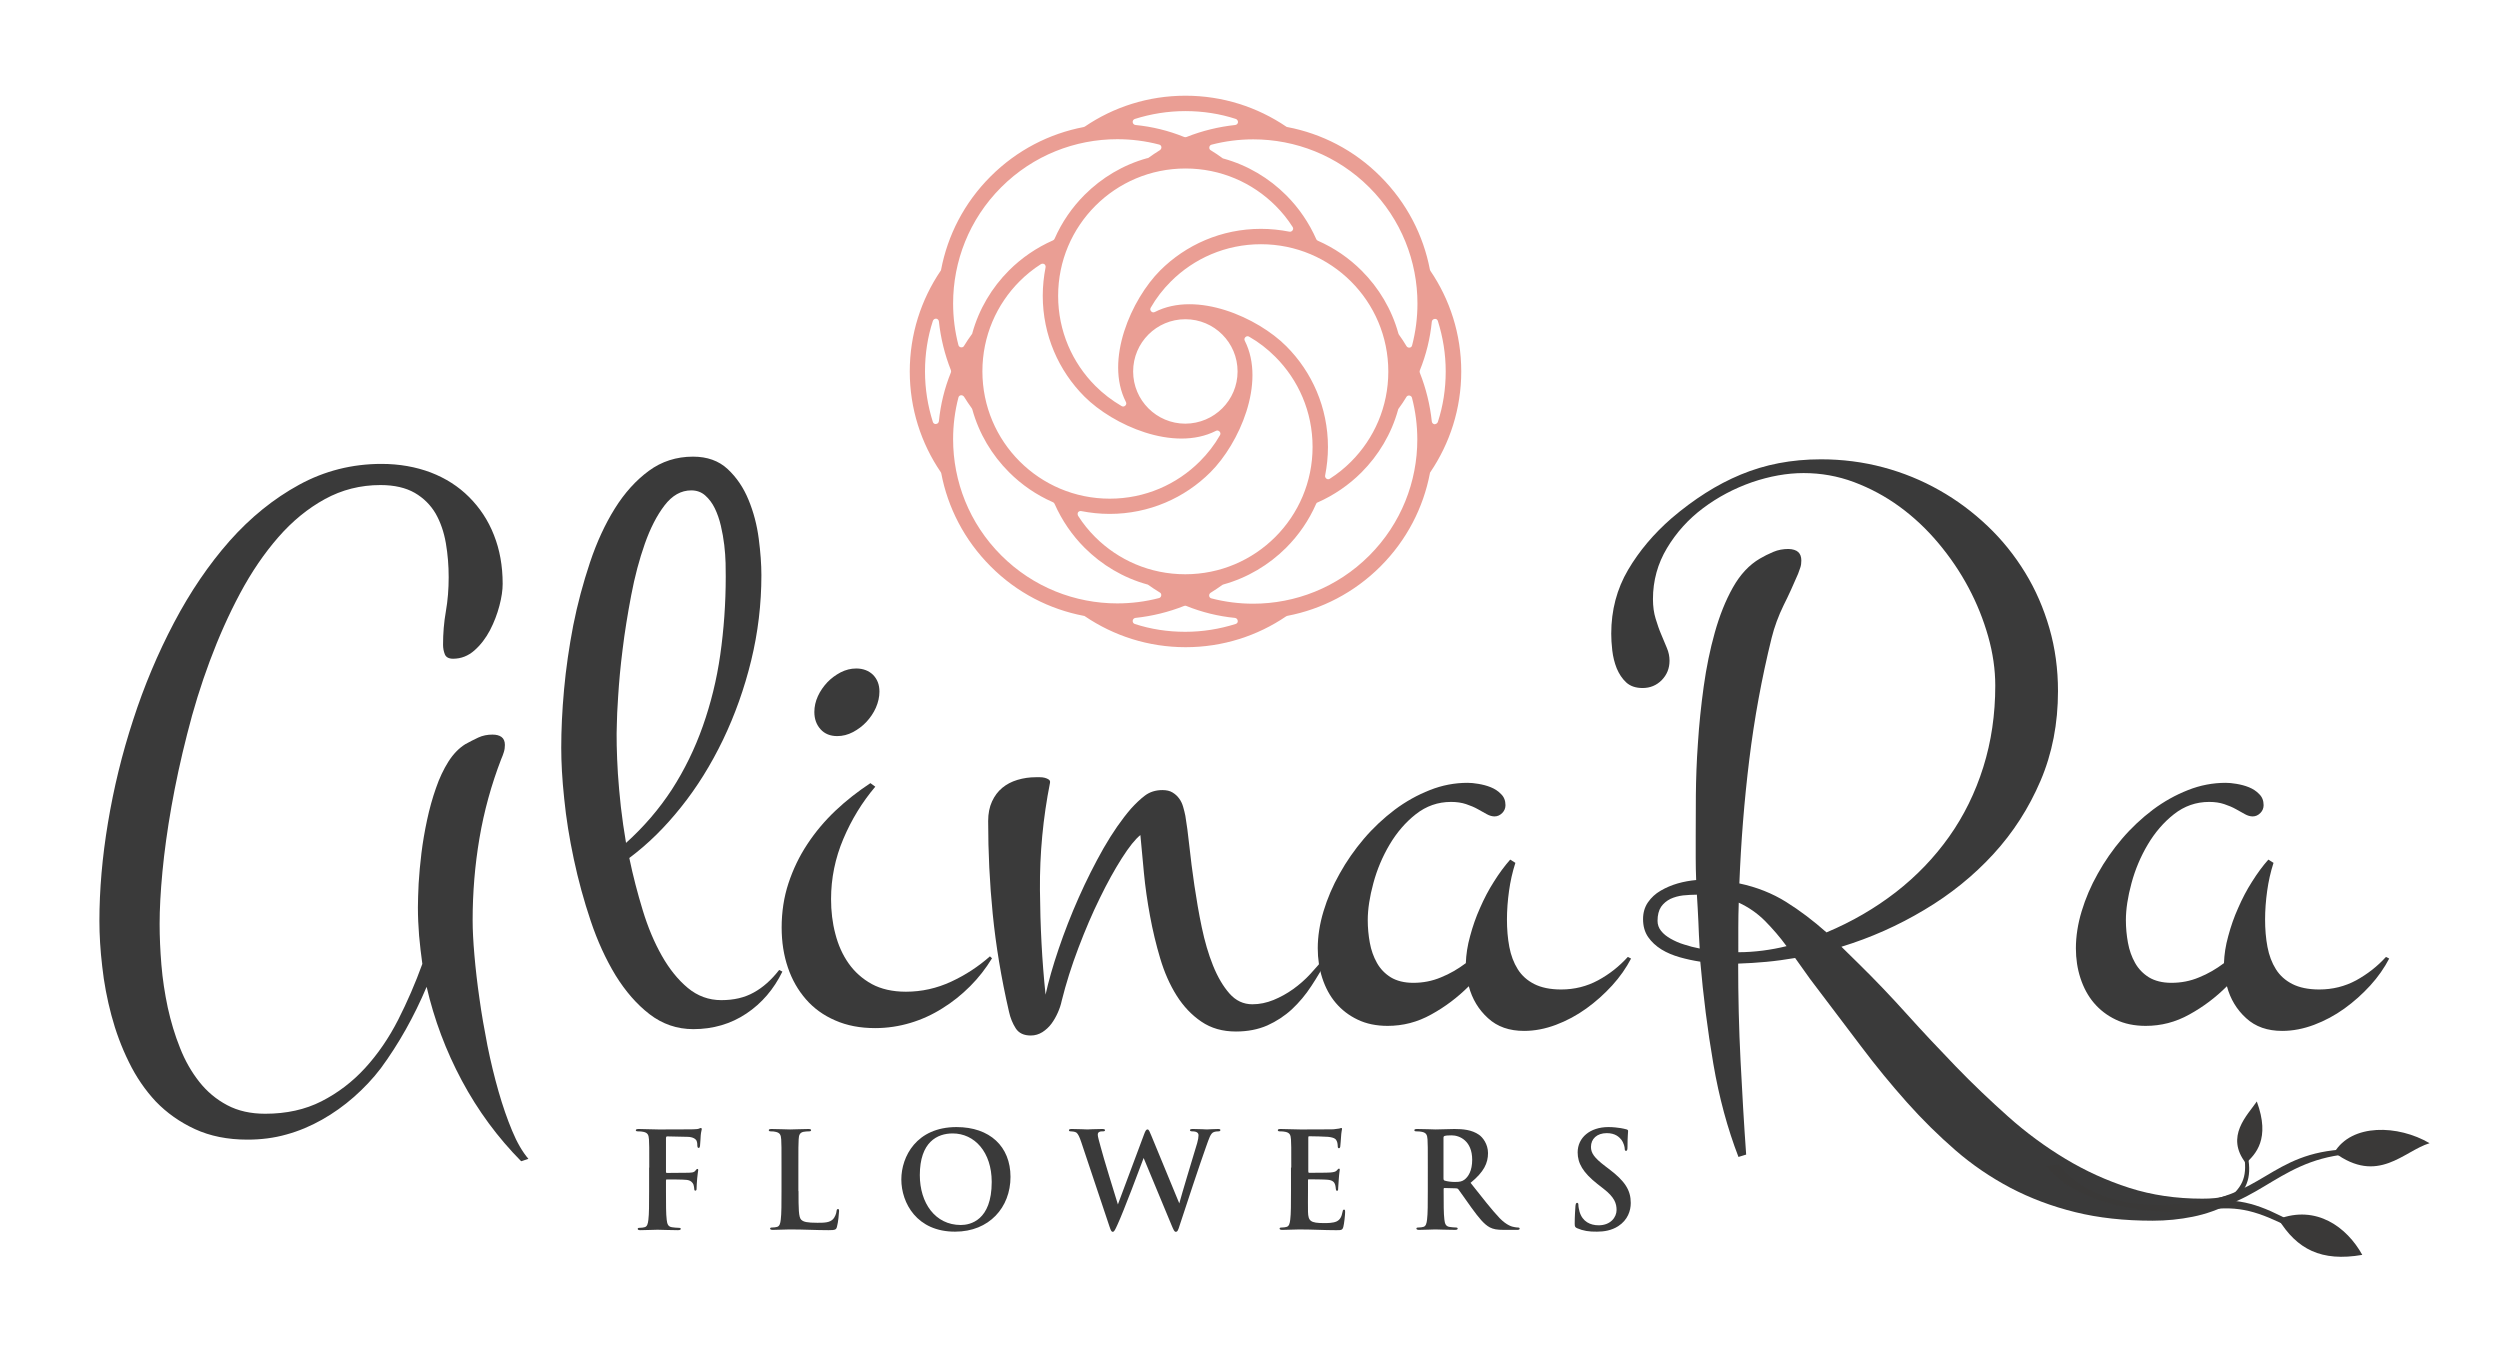 <?xml version="1.0" encoding="utf-8"?>
<!-- Generator: Adobe Illustrator 23.0.3, SVG Export Plug-In . SVG Version: 6.00 Build 0)  -->
<svg version="1.1" id="Layer_1" xmlns="http://www.w3.org/2000/svg" xmlns:xlink="http://www.w3.org/1999/xlink" x="0px" y="0px"
	 viewBox="0 0 169 91" style="enable-background:new 0 0 169 91;" xml:space="preserve">
<style type="text/css">
	.st0{fill:#3A3A3A;}
	.st1{fill:#EA9E94;}
	.st2{fill:#3A3938;}
</style>
<g>
	<g>
		<g>
			<path class="st0" d="M33.98,39.47c0,0.42-0.07,0.91-0.22,1.48c-0.15,0.57-0.36,1.12-0.64,1.66c-0.28,0.53-0.63,0.99-1.05,1.36
				c-0.42,0.37-0.9,0.56-1.44,0.56c-0.29,0-0.48-0.1-0.56-0.3c-0.08-0.2-0.12-0.42-0.12-0.65c0-0.76,0.06-1.51,0.19-2.25
				c0.13-0.74,0.19-1.51,0.19-2.31c0-0.78-0.06-1.54-0.19-2.3c-0.13-0.75-0.36-1.42-0.69-2c-0.34-0.58-0.81-1.05-1.41-1.4
				c-0.61-0.35-1.38-0.53-2.32-0.53c-1.36,0-2.61,0.32-3.76,0.95c-1.15,0.63-2.2,1.49-3.15,2.58c-0.95,1.09-1.81,2.35-2.58,3.79
				c-0.77,1.44-1.45,2.97-2.05,4.58c-0.6,1.61-1.11,3.26-1.53,4.94c-0.43,1.68-0.78,3.31-1.06,4.89c-0.28,1.58-0.48,3.05-0.61,4.41
				c-0.13,1.37-0.19,2.54-0.19,3.52c0,0.87,0.04,1.79,0.12,2.77c0.08,0.98,0.23,1.94,0.43,2.89c0.21,0.95,0.48,1.86,0.83,2.73
				c0.34,0.87,0.78,1.63,1.3,2.29c0.52,0.66,1.15,1.19,1.89,1.58c0.73,0.39,1.59,0.58,2.57,0.58c1.43,0,2.7-0.28,3.8-0.84
				c1.1-0.56,2.09-1.31,2.95-2.25c0.86-0.94,1.6-2.02,2.23-3.25c0.62-1.22,1.17-2.49,1.64-3.79c-0.09-0.63-0.16-1.27-0.22-1.91
				c-0.05-0.64-0.08-1.28-0.08-1.91c0-0.43,0.02-0.97,0.05-1.62c0.04-0.64,0.1-1.33,0.19-2.06c0.09-0.73,0.22-1.48,0.38-2.23
				c0.16-0.75,0.36-1.47,0.6-2.15c0.23-0.68,0.52-1.28,0.84-1.79c0.33-0.52,0.71-0.91,1.14-1.18c0.29-0.16,0.58-0.31,0.88-0.45
				c0.3-0.14,0.62-0.2,0.96-0.2c0.25,0,0.46,0.05,0.61,0.16c0.15,0.11,0.23,0.29,0.23,0.54c0,0.16-0.02,0.32-0.07,0.48
				c-0.05,0.15-0.1,0.31-0.18,0.48c-0.67,1.74-1.16,3.52-1.47,5.35c-0.31,1.83-0.46,3.68-0.46,5.54c0,0.65,0.04,1.44,0.12,2.36
				c0.08,0.92,0.19,1.9,0.34,2.93c0.14,1.03,0.33,2.09,0.54,3.18c0.22,1.09,0.47,2.12,0.75,3.1c0.28,0.98,0.59,1.87,0.92,2.66
				c0.33,0.8,0.7,1.43,1.1,1.9l-0.49,0.16c-1.59-1.61-2.93-3.43-4.01-5.45c-1.08-2.02-1.87-4.13-2.38-6.34
				c-0.85,2.01-1.88,3.85-3.1,5.51c-0.54,0.71-1.15,1.35-1.82,1.94c-0.67,0.59-1.39,1.1-2.15,1.53s-1.56,0.77-2.4,1
				c-0.84,0.24-1.72,0.35-2.65,0.35c-1.34,0-2.52-0.24-3.54-0.71c-1.02-0.47-1.91-1.1-2.65-1.87C9.82,73.7,9.2,72.8,8.71,71.79
				c-0.5-1.01-0.89-2.07-1.18-3.16c-0.29-1.09-0.5-2.19-0.62-3.3c-0.13-1.1-0.19-2.13-0.19-3.07c0-2.1,0.19-4.32,0.58-6.65
				c0.39-2.34,0.95-4.65,1.7-6.94c0.74-2.29,1.66-4.48,2.76-6.57c1.1-2.09,2.35-3.93,3.76-5.53c1.41-1.59,2.98-2.86,4.7-3.8
				c1.72-0.94,3.58-1.41,5.57-1.41c1.21,0,2.32,0.2,3.33,0.58c1.01,0.39,1.87,0.94,2.59,1.66c0.72,0.72,1.29,1.57,1.68,2.57
				C33.78,37.15,33.98,38.25,33.98,39.47z"/>
			<path class="st0" d="M52.89,65.68c-0.58,1.19-1.39,2.14-2.44,2.84c-1.05,0.7-2.25,1.05-3.58,1.05c-1.1,0-2.09-0.34-2.96-1.01
				c-0.87-0.67-1.63-1.55-2.3-2.63c-0.66-1.09-1.22-2.31-1.68-3.68c-0.46-1.37-0.84-2.76-1.14-4.17c-0.3-1.41-0.52-2.77-0.65-4.09
				c-0.14-1.31-0.2-2.46-0.2-3.44c0-1.2,0.06-2.51,0.19-3.94c0.13-1.43,0.34-2.87,0.62-4.33c0.29-1.46,0.67-2.87,1.13-4.25
				c0.46-1.38,1.02-2.59,1.68-3.65c0.66-1.06,1.43-1.91,2.3-2.55c0.87-0.64,1.87-0.96,2.99-0.96c0.96,0,1.74,0.28,2.34,0.84
				c0.6,0.56,1.07,1.25,1.41,2.08c0.34,0.82,0.57,1.7,0.69,2.62c0.12,0.92,0.18,1.75,0.18,2.47c0,1.96-0.23,3.88-0.69,5.77
				c-0.46,1.89-1.1,3.68-1.9,5.35c-0.81,1.68-1.75,3.2-2.84,4.56c-1.09,1.37-2.25,2.51-3.5,3.44c0.25,1.21,0.56,2.39,0.91,3.54
				c0.35,1.15,0.78,2.17,1.29,3.07c0.51,0.9,1.09,1.62,1.75,2.17c0.66,0.55,1.42,0.83,2.27,0.83c0.85,0,1.58-0.17,2.2-0.52
				c0.62-0.34,1.19-0.85,1.71-1.52L52.89,65.68z M41.7,48.92c-0.02,0.4-0.02,0.89-0.01,1.47c0.01,0.58,0.04,1.22,0.08,1.91
				c0.05,0.7,0.11,1.44,0.2,2.24c0.09,0.8,0.21,1.61,0.35,2.44c1.21-1.09,2.24-2.29,3.1-3.61c0.85-1.32,1.55-2.75,2.09-4.28
				c0.54-1.53,0.94-3.14,1.18-4.83c0.24-1.69,0.37-3.45,0.37-5.28c0-0.23,0-0.54-0.01-0.92c-0.01-0.38-0.04-0.79-0.09-1.22
				c-0.05-0.43-0.13-0.87-0.23-1.3c-0.1-0.43-0.24-0.83-0.41-1.18c-0.17-0.35-0.39-0.64-0.65-0.87c-0.26-0.23-0.58-0.34-0.94-0.34
				c-0.69,0-1.29,0.34-1.81,1.02c-0.52,0.68-0.96,1.54-1.33,2.59c-0.37,1.05-0.68,2.21-0.92,3.48c-0.24,1.27-0.44,2.49-0.58,3.65
				c-0.15,1.17-0.24,2.21-0.3,3.14C41.73,47.94,41.7,48.57,41.7,48.92z"/>
			<path class="st0" d="M67.06,64.78c-0.42,0.69-0.91,1.32-1.48,1.89c-0.57,0.57-1.19,1.07-1.87,1.49c-0.68,0.43-1.4,0.76-2.17,0.99
				c-0.77,0.23-1.56,0.35-2.38,0.35c-1.01,0-1.91-0.17-2.7-0.52c-0.79-0.34-1.45-0.82-1.98-1.43c-0.53-0.61-0.94-1.32-1.22-2.15
				c-0.28-0.82-0.42-1.72-0.42-2.7c0-1.05,0.15-2.05,0.46-2.99c0.31-0.94,0.73-1.82,1.28-2.65c0.54-0.82,1.18-1.58,1.91-2.27
				c0.73-0.69,1.52-1.3,2.35-1.85l0.33,0.24c-0.89,1.05-1.61,2.23-2.16,3.53c-0.55,1.3-0.83,2.66-0.83,4.07
				c0,0.81,0.09,1.6,0.29,2.35c0.19,0.75,0.49,1.42,0.9,2c0.41,0.58,0.93,1.04,1.56,1.39c0.63,0.34,1.4,0.52,2.31,0.52
				c1.07,0,2.09-0.23,3.06-0.68c0.97-0.45,1.84-1.02,2.62-1.71L67.06,64.78z M59.45,46.75c0,0.36-0.08,0.72-0.24,1.09
				c-0.16,0.36-0.38,0.68-0.64,0.96c-0.26,0.28-0.57,0.51-0.91,0.69c-0.34,0.18-0.7,0.27-1.06,0.27c-0.47,0-0.85-0.15-1.13-0.46
				c-0.28-0.31-0.42-0.7-0.42-1.17c0-0.36,0.08-0.72,0.24-1.07c0.16-0.35,0.38-0.66,0.64-0.94c0.26-0.27,0.56-0.49,0.9-0.67
				c0.34-0.17,0.68-0.26,1.05-0.26c0.47,0,0.85,0.15,1.14,0.43C59.31,45.92,59.45,46.29,59.45,46.75z"/>
			<path class="st0" d="M89.75,64.78c-0.34,0.65-0.71,1.28-1.1,1.87c-0.39,0.6-0.83,1.12-1.32,1.58c-0.49,0.45-1.04,0.81-1.66,1.09
				c-0.62,0.27-1.32,0.41-2.12,0.41c-0.91,0-1.68-0.22-2.34-0.67c-0.65-0.44-1.21-1.03-1.67-1.76c-0.46-0.73-0.83-1.57-1.11-2.51
				c-0.28-0.94-0.51-1.9-0.69-2.88c-0.18-0.98-0.32-1.94-0.41-2.89c-0.09-0.95-0.17-1.81-0.24-2.57c-0.34,0.27-0.76,0.79-1.25,1.56
				c-0.49,0.77-0.99,1.67-1.49,2.7c-0.51,1.03-0.99,2.16-1.45,3.37c-0.46,1.21-0.84,2.41-1.13,3.58c-0.05,0.25-0.14,0.52-0.26,0.79
				c-0.12,0.27-0.26,0.52-0.43,0.75c-0.17,0.23-0.38,0.42-0.61,0.57c-0.24,0.15-0.5,0.23-0.79,0.23c-0.47,0-0.81-0.16-1.02-0.49
				c-0.21-0.33-0.36-0.7-0.45-1.11c-0.53-2.3-0.89-4.5-1.1-6.6c-0.21-2.1-0.31-4.2-0.31-6.3c0-0.51,0.09-0.95,0.26-1.32
				c0.17-0.37,0.4-0.68,0.69-0.92c0.29-0.24,0.63-0.42,1.03-0.54c0.4-0.12,0.81-0.18,1.25-0.18c0.05,0,0.14,0,0.26,0
				c0.12,0,0.23,0.01,0.34,0.04c0.11,0.03,0.2,0.07,0.27,0.12c0.07,0.05,0.1,0.13,0.08,0.22c-0.47,2.37-0.7,4.78-0.68,7.24
				c0.02,2.45,0.14,4.81,0.38,7.08c0.2-0.91,0.49-1.93,0.88-3.08c0.39-1.15,0.84-2.31,1.36-3.48c0.52-1.17,1.08-2.28,1.68-3.34
				c0.61-1.06,1.23-1.95,1.86-2.68c0.31-0.34,0.62-0.64,0.94-0.88c0.32-0.24,0.71-0.37,1.18-0.37c0.27,0,0.5,0.05,0.68,0.16
				c0.18,0.11,0.33,0.24,0.45,0.41c0.12,0.16,0.21,0.35,0.27,0.56c0.06,0.21,0.11,0.41,0.15,0.61c0.09,0.53,0.18,1.2,0.27,2.04
				c0.09,0.83,0.2,1.72,0.34,2.66c0.14,0.94,0.3,1.89,0.5,2.84c0.2,0.95,0.45,1.81,0.76,2.58c0.31,0.77,0.68,1.4,1.11,1.89
				c0.43,0.49,0.95,0.73,1.55,0.73c0.49,0,0.96-0.1,1.43-0.29c0.46-0.19,0.9-0.43,1.32-0.73c0.42-0.3,0.81-0.64,1.17-1.03
				c0.36-0.39,0.69-0.77,0.98-1.15L89.75,64.78z"/>
			<path class="st0" d="M101.77,54.43c0,0.2-0.07,0.38-0.22,0.53c-0.15,0.15-0.32,0.23-0.52,0.23c-0.16,0-0.34-0.05-0.52-0.15
				c-0.18-0.1-0.38-0.21-0.61-0.34c-0.23-0.13-0.49-0.24-0.79-0.34c-0.3-0.1-0.64-0.15-1.02-0.15c-0.89,0-1.68,0.28-2.38,0.83
				c-0.7,0.55-1.29,1.24-1.77,2.05c-0.48,0.81-0.85,1.68-1.1,2.61c-0.25,0.92-0.38,1.76-0.38,2.5c0,0.53,0.05,1.04,0.14,1.53
				c0.09,0.5,0.25,0.95,0.48,1.36c0.23,0.41,0.54,0.73,0.94,0.98c0.4,0.24,0.91,0.37,1.52,0.37c0.65,0,1.28-0.12,1.87-0.37
				c0.6-0.24,1.16-0.57,1.68-0.96c0.02-0.58,0.11-1.19,0.29-1.83c0.17-0.64,0.39-1.28,0.67-1.9c0.27-0.62,0.58-1.22,0.94-1.78
				c0.35-0.56,0.72-1.06,1.1-1.49l0.35,0.22c-0.2,0.62-0.34,1.25-0.43,1.9c-0.09,0.65-0.14,1.3-0.14,1.93
				c0,0.65,0.05,1.27,0.16,1.85c0.11,0.58,0.3,1.08,0.57,1.51c0.27,0.43,0.64,0.76,1.11,1c0.47,0.24,1.08,0.37,1.82,0.37
				c0.91,0,1.74-0.21,2.5-0.62s1.43-0.94,2.01-1.58l0.22,0.11c-0.33,0.63-0.75,1.24-1.28,1.82c-0.53,0.58-1.11,1.1-1.75,1.56
				c-0.64,0.46-1.33,0.83-2.05,1.1c-0.72,0.27-1.44,0.41-2.15,0.41c-1,0-1.81-0.28-2.44-0.86c-0.63-0.57-1.07-1.29-1.3-2.16
				c-0.76,0.76-1.61,1.4-2.54,1.91c-0.93,0.52-1.91,0.77-2.95,0.77c-0.76,0-1.44-0.14-2.02-0.42c-0.59-0.28-1.08-0.66-1.48-1.13
				c-0.4-0.47-0.7-1.03-0.91-1.67c-0.21-0.64-0.31-1.32-0.31-2.02c0-0.81,0.13-1.65,0.39-2.51c0.26-0.86,0.62-1.71,1.09-2.54
				c0.46-0.83,1.01-1.62,1.64-2.36c0.63-0.74,1.33-1.39,2.08-1.96c0.75-0.56,1.54-1,2.38-1.33c0.83-0.33,1.68-0.49,2.55-0.49
				c0.2,0,0.44,0.02,0.73,0.07c0.29,0.05,0.57,0.12,0.84,0.23c0.27,0.11,0.5,0.26,0.69,0.46C101.67,53.87,101.77,54.12,101.77,54.43
				z"/>
			<path class="st0" d="M121.77,37.89c0,0.18-0.02,0.34-0.07,0.48c-0.05,0.14-0.1,0.28-0.15,0.42c-0.31,0.72-0.63,1.44-0.98,2.13
				c-0.34,0.7-0.62,1.44-0.81,2.21c-0.67,2.72-1.17,5.46-1.51,8.23c-0.34,2.77-0.56,5.56-0.67,8.36c1.18,0.25,2.23,0.67,3.16,1.25
				c0.93,0.58,1.84,1.27,2.73,2.06c1.72-0.72,3.28-1.63,4.69-2.72c1.4-1.09,2.6-2.34,3.6-3.75c1-1.41,1.77-2.98,2.31-4.7
				c0.54-1.72,0.81-3.56,0.81-5.51c0-1.09-0.16-2.2-0.48-3.33c-0.32-1.13-0.76-2.23-1.33-3.3c-0.57-1.07-1.25-2.07-2.04-3.01
				c-0.79-0.94-1.66-1.76-2.62-2.46c-0.96-0.7-1.99-1.25-3.08-1.66c-1.1-0.41-2.23-0.61-3.41-0.61c-1.12,0-2.29,0.21-3.49,0.62
				c-1.2,0.42-2.3,1-3.3,1.75c-1,0.75-1.81,1.65-2.44,2.7c-0.63,1.05-0.95,2.2-0.95,3.45c0,0.49,0.06,0.93,0.18,1.32
				c0.12,0.39,0.24,0.75,0.38,1.07c0.14,0.33,0.26,0.63,0.38,0.91c0.12,0.28,0.18,0.57,0.18,0.86c0,0.53-0.18,0.96-0.53,1.32
				c-0.35,0.35-0.78,0.53-1.29,0.53c-0.47,0-0.84-0.13-1.11-0.38c-0.27-0.25-0.48-0.57-0.64-0.95c-0.15-0.38-0.25-0.78-0.3-1.21
				c-0.05-0.43-0.07-0.8-0.07-1.13c0-1.59,0.38-3.03,1.14-4.32c0.76-1.29,1.74-2.44,2.93-3.48c0.76-0.65,1.53-1.22,2.3-1.71
				c0.77-0.49,1.57-0.91,2.39-1.25c0.82-0.34,1.68-0.6,2.57-0.77c0.89-0.17,1.84-0.26,2.85-0.26c1.45,0,2.85,0.18,4.2,0.54
				c1.35,0.36,2.62,0.88,3.8,1.55c1.19,0.67,2.27,1.48,3.26,2.42c0.99,0.94,1.83,1.99,2.54,3.15c0.71,1.16,1.25,2.41,1.64,3.76
				c0.39,1.35,0.58,2.77,0.58,4.25c0,2.19-0.39,4.21-1.18,6.06c-0.79,1.85-1.85,3.5-3.19,4.96c-1.34,1.46-2.9,2.72-4.67,3.77
				c-1.77,1.06-3.64,1.89-5.6,2.49c0.2,0.2,0.39,0.39,0.58,0.57c0.19,0.18,0.38,0.37,0.58,0.57c1.09,1.07,2.17,2.2,3.25,3.4
				s2.19,2.38,3.33,3.56c1.14,1.18,2.32,2.3,3.53,3.38c1.21,1.08,2.5,2.03,3.86,2.85c1.36,0.82,2.8,1.48,4.33,1.97
				c1.53,0.49,3.17,0.73,4.93,0.73c0.31,0,0.6-0.01,0.88-0.04c0.28-0.03,0.57-0.09,0.88-0.18l0.14,0.54
				c-0.8,0.42-1.64,0.72-2.53,0.9c-0.89,0.18-1.79,0.27-2.72,0.27c-1.92,0-3.67-0.19-5.24-0.58c-1.58-0.39-3.03-0.94-4.37-1.64
				c-1.34-0.71-2.58-1.55-3.72-2.54c-1.14-0.99-2.24-2.07-3.29-3.25c-1.05-1.18-2.08-2.43-3.08-3.76c-1.01-1.33-2.04-2.7-3.11-4.11
				c-0.24-0.31-0.47-0.62-0.69-0.94c-0.23-0.32-0.45-0.63-0.67-0.94c-0.65,0.11-1.3,0.2-1.94,0.26c-0.64,0.06-1.28,0.1-1.91,0.12
				c0,2.21,0.05,4.39,0.16,6.55c0.11,2.16,0.23,4.27,0.38,6.36l-0.52,0.16c-0.74-1.92-1.31-4.02-1.7-6.3
				c-0.39-2.28-0.68-4.58-0.88-6.9c-0.47-0.07-0.93-0.17-1.39-0.3c-0.45-0.13-0.87-0.3-1.24-0.53c-0.37-0.23-0.67-0.51-0.9-0.84
				c-0.23-0.34-0.34-0.74-0.34-1.21c0-0.43,0.11-0.81,0.33-1.13c0.22-0.32,0.5-0.58,0.86-0.79s0.74-0.37,1.15-0.49
				c0.42-0.12,0.83-0.19,1.25-0.23c-0.02-0.51-0.03-1.01-0.03-1.51c0-0.5,0-0.98,0-1.45c0-0.74,0-1.67,0.01-2.77
				c0.01-1.1,0.05-2.28,0.14-3.53c0.08-1.25,0.21-2.52,0.39-3.82s0.43-2.51,0.75-3.65c0.32-1.14,0.72-2.15,1.22-3.04
				c0.5-0.89,1.11-1.54,1.83-1.96c0.27-0.16,0.57-0.31,0.9-0.45c0.33-0.14,0.67-0.2,1.03-0.2
				C121.49,37.13,121.77,37.38,121.77,37.89z M112.05,62.25c0,0.25,0.08,0.48,0.24,0.68c0.16,0.2,0.38,0.38,0.65,0.53
				c0.27,0.15,0.57,0.29,0.91,0.39c0.33,0.11,0.68,0.2,1.05,0.27c-0.04-0.62-0.07-1.23-0.09-1.83c-0.03-0.61-0.06-1.21-0.1-1.81
				c-0.31,0-0.62,0.02-0.94,0.05c-0.32,0.04-0.6,0.12-0.86,0.24c-0.25,0.13-0.46,0.3-0.62,0.53
				C112.13,61.54,112.05,61.86,112.05,62.25z M117.51,64.37c0.56,0,1.11-0.04,1.66-0.11c0.54-0.07,1.08-0.17,1.6-0.3
				c-0.45-0.62-0.94-1.18-1.45-1.7c-0.52-0.52-1.11-0.93-1.78-1.24c-0.02,0.56-0.03,1.12-0.03,1.67
				C117.51,63.25,117.51,63.81,117.51,64.37z"/>
			<path class="st0" d="M153.02,54.43c0,0.2-0.07,0.38-0.22,0.53c-0.15,0.15-0.32,0.23-0.52,0.23c-0.16,0-0.34-0.05-0.52-0.15
				c-0.18-0.1-0.38-0.21-0.61-0.34c-0.23-0.13-0.49-0.24-0.79-0.34c-0.3-0.1-0.64-0.15-1.02-0.15c-0.89,0-1.68,0.28-2.38,0.83
				c-0.7,0.55-1.29,1.24-1.77,2.05c-0.48,0.81-0.85,1.68-1.1,2.61c-0.25,0.92-0.38,1.76-0.38,2.5c0,0.53,0.05,1.04,0.14,1.53
				c0.09,0.5,0.25,0.95,0.48,1.36c0.23,0.41,0.54,0.73,0.94,0.98c0.4,0.24,0.91,0.37,1.52,0.37c0.65,0,1.28-0.12,1.87-0.37
				c0.6-0.24,1.16-0.57,1.68-0.96c0.02-0.58,0.11-1.19,0.29-1.83c0.17-0.64,0.39-1.28,0.67-1.9c0.27-0.62,0.58-1.22,0.94-1.78
				c0.35-0.56,0.72-1.06,1.1-1.49l0.35,0.22c-0.2,0.62-0.34,1.25-0.43,1.9c-0.09,0.65-0.14,1.3-0.14,1.93
				c0,0.65,0.05,1.27,0.16,1.85c0.11,0.58,0.3,1.08,0.57,1.51c0.27,0.43,0.64,0.76,1.11,1c0.47,0.24,1.08,0.37,1.82,0.37
				c0.91,0,1.74-0.21,2.5-0.62c0.76-0.42,1.43-0.94,2.01-1.58l0.22,0.11c-0.33,0.63-0.75,1.24-1.28,1.82
				c-0.53,0.58-1.11,1.1-1.75,1.56c-0.64,0.46-1.33,0.83-2.05,1.1c-0.72,0.27-1.44,0.41-2.15,0.41c-1,0-1.81-0.28-2.44-0.86
				c-0.63-0.57-1.07-1.29-1.3-2.16c-0.76,0.76-1.61,1.4-2.54,1.91c-0.93,0.52-1.91,0.77-2.95,0.77c-0.76,0-1.44-0.14-2.02-0.42
				c-0.59-0.28-1.08-0.66-1.48-1.13c-0.4-0.47-0.7-1.03-0.91-1.67c-0.21-0.64-0.31-1.32-0.31-2.02c0-0.81,0.13-1.65,0.39-2.51
				c0.26-0.86,0.62-1.71,1.09-2.54c0.46-0.83,1.01-1.62,1.64-2.36c0.63-0.74,1.33-1.39,2.08-1.96c0.75-0.56,1.54-1,2.38-1.33
				c0.83-0.33,1.68-0.49,2.55-0.49c0.2,0,0.44,0.02,0.73,0.07c0.29,0.05,0.57,0.12,0.84,0.23c0.27,0.11,0.5,0.26,0.69,0.46
				C152.92,53.87,153.02,54.12,153.02,54.43z"/>
		</g>
		<g>
			<path class="st0" d="M43.89,78.93c0-1.37,0-1.62-0.02-1.91c-0.02-0.31-0.09-0.45-0.39-0.51c-0.07-0.02-0.23-0.03-0.35-0.03
				c-0.09,0-0.15-0.02-0.15-0.07c0-0.07,0.07-0.09,0.21-0.09c0.41,0,0.83,0.03,1.3,0.03c0.34,0,2.17,0,2.38-0.01
				c0.17-0.01,0.28-0.01,0.37-0.04c0.05-0.02,0.1-0.05,0.14-0.05c0.04,0,0.06,0.04,0.06,0.08c0,0.06-0.05,0.17-0.07,0.41
				c-0.01,0.09-0.03,0.62-0.05,0.73c-0.01,0.07-0.03,0.13-0.09,0.13c-0.06,0-0.08-0.05-0.09-0.14c0-0.07,0-0.22-0.05-0.34
				c-0.06-0.13-0.25-0.26-0.6-0.27c-0.32-0.01-1.12-0.02-1.39-0.03c-0.05,0-0.08,0.03-0.08,0.13v2.26c0,0.05,0.01,0.08,0.06,0.08
				c0.24,0,0.83-0.01,1.16-0.01c0.52,0,0.67,0,0.79-0.17c0.05-0.05,0.06-0.09,0.12-0.09c0.04,0,0.05,0.03,0.05,0.08
				c0,0.05-0.05,0.28-0.07,0.56c-0.02,0.18-0.04,0.6-0.04,0.66c0,0.08,0,0.17-0.09,0.17c-0.05,0-0.07-0.06-0.07-0.13
				c0-0.06-0.02-0.17-0.05-0.28c-0.05-0.13-0.18-0.29-0.46-0.32c-0.23-0.03-1.18-0.03-1.34-0.03c-0.05,0-0.06,0.02-0.06,0.08v0.73
				c0,0.87,0,1.54,0.05,1.92c0.03,0.26,0.08,0.46,0.35,0.5c0.13,0.02,0.33,0.04,0.45,0.04c0.12,0,0.15,0.03,0.15,0.07
				c0,0.06-0.06,0.09-0.2,0.09c-0.57,0-1.14-0.03-1.37-0.03c-0.23,0-0.8,0.03-1.15,0.03c-0.13,0-0.19-0.02-0.19-0.09
				c0-0.05,0.04-0.07,0.14-0.07c0.14,0,0.24-0.02,0.32-0.04c0.18-0.04,0.23-0.23,0.26-0.5c0.05-0.38,0.05-1.06,0.05-1.92V78.93z"/>
			<path class="st0" d="M53.98,80.52c0,1.16,0,1.78,0.19,1.94c0.15,0.14,0.39,0.2,1.09,0.2c0.48,0,0.83-0.01,1.06-0.25
				c0.11-0.12,0.22-0.37,0.23-0.54c0.01-0.08,0.03-0.14,0.1-0.14c0.06,0,0.07,0.05,0.07,0.15c0,0.1-0.06,0.78-0.14,1.04
				c-0.05,0.2-0.1,0.24-0.57,0.24c-0.83,0-1.66-0.05-2.63-0.05c-0.36,0-0.73,0.03-1.14,0.03c-0.12,0-0.18-0.03-0.18-0.09
				c0-0.05,0.04-0.07,0.14-0.07c0.14,0,0.24-0.02,0.32-0.04c0.18-0.04,0.23-0.23,0.26-0.5c0.05-0.38,0.05-1.09,0.05-1.92v-1.59
				c0-1.37,0-1.62-0.02-1.91c-0.02-0.31-0.09-0.45-0.39-0.51c-0.07-0.02-0.18-0.03-0.3-0.03c-0.1,0-0.15-0.02-0.15-0.08
				c0-0.06,0.06-0.08,0.2-0.08c0.42,0,0.99,0.03,1.24,0.03c0.22,0,0.88-0.03,1.23-0.03c0.13,0,0.19,0.02,0.19,0.08
				c0,0.06-0.05,0.08-0.16,0.08c-0.1,0-0.24,0.01-0.35,0.03c-0.24,0.05-0.32,0.2-0.33,0.51c-0.02,0.29-0.02,0.54-0.02,1.91V80.52z"
				/>
			<path class="st0" d="M60.93,79.73c0-1.54,1.02-3.54,3.73-3.54c2.25,0,3.65,1.31,3.65,3.37s-1.44,3.7-3.74,3.7
				C61.98,83.27,60.93,81.32,60.93,79.73z M67.04,79.9c0-2.02-1.16-3.28-2.64-3.28c-1.04,0-2.22,0.58-2.22,2.82
				c0,1.88,1.04,3.37,2.77,3.37C65.58,82.81,67.04,82.51,67.04,79.9z"/>
			<path class="st0" d="M73.09,77.2c-0.11-0.33-0.21-0.55-0.33-0.64c-0.1-0.06-0.28-0.08-0.36-0.08c-0.09,0-0.14-0.01-0.14-0.08
				c0-0.06,0.07-0.08,0.2-0.08c0.47,0,0.97,0.03,1.05,0.03c0.08,0,0.48-0.03,1-0.03c0.13,0,0.19,0.03,0.19,0.08
				c0,0.07-0.07,0.08-0.16,0.08c-0.07,0-0.16,0-0.23,0.04c-0.08,0.04-0.1,0.1-0.1,0.2c0,0.12,0.09,0.42,0.2,0.83
				c0.15,0.6,0.99,3.33,1.16,3.87l1.77-4.74c0.09-0.25,0.15-0.33,0.23-0.33c0.1,0,0.14,0.14,0.26,0.42l1.89,4.58
				c0.17-0.64,0.89-3.02,1.21-4.08c0.06-0.21,0.09-0.4,0.09-0.52c0-0.14-0.08-0.27-0.43-0.27c-0.09,0-0.15-0.03-0.15-0.08
				c0-0.06,0.07-0.08,0.21-0.08c0.48,0,0.86,0.03,0.94,0.03c0.06,0,0.45-0.03,0.75-0.03c0.1,0,0.16,0.02,0.16,0.07
				c0,0.06-0.05,0.09-0.13,0.09c-0.09,0-0.22,0.01-0.32,0.05c-0.22,0.08-0.32,0.44-0.51,0.96c-0.41,1.14-1.36,4.01-1.8,5.36
				c-0.1,0.32-0.14,0.42-0.26,0.42c-0.09,0-0.14-0.11-0.28-0.44l-1.89-4.55c-0.18,0.49-1.38,3.68-1.77,4.51
				c-0.17,0.37-0.22,0.48-0.32,0.48c-0.09,0-0.13-0.1-0.21-0.33L73.09,77.2z"/>
			<path class="st0" d="M87.29,78.93c0-1.37,0-1.62-0.02-1.91c-0.02-0.31-0.09-0.45-0.39-0.51c-0.07-0.02-0.23-0.03-0.35-0.03
				c-0.1,0-0.15-0.02-0.15-0.08c0-0.06,0.06-0.08,0.2-0.08c0.42,0,0.83,0.03,1.3,0.03c0.29,0,2.08,0,2.26-0.01
				c0.17-0.02,0.32-0.04,0.39-0.05c0.05-0.01,0.1-0.04,0.14-0.04c0.05,0,0.05,0.04,0.05,0.08c0,0.06-0.05,0.17-0.07,0.59
				c-0.01,0.09-0.03,0.49-0.05,0.6c-0.01,0.05-0.03,0.1-0.09,0.1c-0.06,0-0.08-0.05-0.08-0.16c0-0.04-0.01-0.18-0.05-0.29
				c-0.06-0.16-0.15-0.27-0.6-0.32c-0.15-0.02-1.1-0.04-1.28-0.04c-0.05,0-0.06,0.03-0.06,0.09v2.28c0,0.06,0.01,0.1,0.06,0.1
				c0.2,0,1.24,0,1.44-0.02c0.22-0.02,0.35-0.05,0.43-0.14c0.06-0.07,0.1-0.12,0.14-0.12c0.04,0,0.06,0.02,0.06,0.07
				s-0.04,0.2-0.07,0.66c-0.01,0.18-0.04,0.54-0.04,0.6c0,0.07,0,0.17-0.08,0.17c-0.06,0-0.08-0.1-0.08-0.14
				c-0.01-0.09-0.01-0.14-0.04-0.26c-0.05-0.18-0.17-0.32-0.51-0.35c-0.17-0.02-1.06-0.03-1.28-0.03c-0.05,0-0.05,0.04-0.05,0.09
				v0.71c0,0.31-0.01,1.14,0,1.4c0.02,0.62,0.16,0.76,1.08,0.76c0.23,0,0.61,0,0.85-0.11c0.23-0.11,0.34-0.3,0.41-0.67
				c0.02-0.1,0.04-0.13,0.1-0.13c0.07,0,0.07,0.07,0.07,0.16c0,0.21-0.07,0.82-0.12,1c-0.06,0.23-0.14,0.23-0.49,0.23
				c-0.8,0-1.6-0.05-2.5-0.05c-0.36,0-0.73,0.03-1.14,0.03c-0.12,0-0.18-0.03-0.18-0.09c0-0.05,0.04-0.07,0.14-0.07
				c0.14,0,0.24-0.02,0.32-0.04c0.18-0.04,0.23-0.23,0.26-0.5c0.05-0.38,0.05-1.09,0.05-1.92V78.93z"/>
			<path class="st0" d="M96.52,78.93c0-1.37,0-1.62-0.02-1.91c-0.02-0.31-0.09-0.45-0.39-0.51c-0.07-0.02-0.23-0.03-0.35-0.03
				c-0.1,0-0.15-0.02-0.15-0.08c0-0.06,0.06-0.08,0.2-0.08c0.48,0,1.05,0.03,1.24,0.03c0.31,0,0.99-0.03,1.27-0.03
				c0.57,0,1.17,0.05,1.66,0.39c0.25,0.17,0.61,0.63,0.61,1.24c0,0.67-0.27,1.27-1.18,2.01c0.8,1.01,1.43,1.82,1.96,2.38
				c0.51,0.52,0.87,0.59,1,0.61c0.1,0.02,0.18,0.03,0.25,0.03s0.11,0.03,0.11,0.07c0,0.07-0.06,0.09-0.17,0.09h-0.88
				c-0.51,0-0.73-0.05-0.97-0.17c-0.39-0.21-0.73-0.63-1.24-1.33c-0.36-0.5-0.78-1.11-0.89-1.25c-0.05-0.05-0.1-0.06-0.16-0.06
				l-0.76-0.02c-0.05,0-0.07,0.02-0.07,0.07v0.13c0,0.84,0,1.55,0.05,1.93c0.03,0.26,0.08,0.46,0.35,0.5
				c0.13,0.02,0.33,0.04,0.44,0.04c0.07,0,0.11,0.03,0.11,0.07c0,0.06-0.06,0.09-0.18,0.09c-0.52,0-1.19-0.03-1.33-0.03
				c-0.17,0-0.74,0.03-1.1,0.03c-0.12,0-0.18-0.03-0.18-0.09c0-0.05,0.04-0.07,0.14-0.07c0.14,0,0.24-0.02,0.32-0.04
				c0.18-0.04,0.23-0.23,0.26-0.5c0.05-0.38,0.05-1.09,0.05-1.92V78.93z M97.58,79.65c0,0.1,0.02,0.14,0.08,0.16
				c0.19,0.06,0.46,0.09,0.69,0.09c0.36,0,0.48-0.04,0.64-0.15c0.27-0.2,0.53-0.61,0.53-1.35c0-1.28-0.85-1.65-1.38-1.65
				c-0.23,0-0.39,0.01-0.48,0.04c-0.06,0.02-0.08,0.05-0.08,0.13V79.65z"/>
			<path class="st0" d="M106.62,83.03c-0.14-0.06-0.17-0.11-0.17-0.31c0-0.5,0.04-1.04,0.05-1.18c0.01-0.14,0.04-0.23,0.11-0.23
				c0.08,0,0.09,0.08,0.09,0.15c0,0.12,0.04,0.31,0.08,0.46c0.2,0.67,0.73,0.91,1.29,0.91c0.81,0,1.21-0.55,1.21-1.03
				c0-0.44-0.13-0.86-0.88-1.44l-0.41-0.32c-0.99-0.78-1.34-1.41-1.34-2.14c0-0.99,0.83-1.71,2.08-1.71c0.34,0,0.61,0.04,0.83,0.07
				c0.15,0.03,0.27,0.05,0.37,0.08c0.08,0.02,0.13,0.05,0.13,0.11c0,0.12-0.04,0.38-0.04,1.08c0,0.2-0.03,0.27-0.1,0.27
				c-0.06,0-0.09-0.05-0.09-0.16c0-0.08-0.05-0.36-0.23-0.6c-0.14-0.17-0.4-0.44-0.98-0.44c-0.67,0-1.07,0.39-1.07,0.93
				c0,0.41,0.21,0.73,0.96,1.3l0.25,0.19c1.09,0.82,1.48,1.44,1.48,2.3c0,0.52-0.2,1.15-0.85,1.57c-0.45,0.29-0.96,0.37-1.43,0.37
				C107.42,83.27,107.01,83.2,106.62,83.03z"/>
		</g>
		<path class="st1" d="M63.59,31.91c-1.32-1.94-2.09-4.28-2.09-6.8c0-2.52,0.77-4.86,2.09-6.81c0.02-0.02,0.03-0.05,0.03-0.08
			c0.44-2.3,1.55-4.5,3.34-6.29s3.99-2.9,6.29-3.34c0.03-0.01,0.05-0.02,0.08-0.03c1.94-1.32,4.28-2.09,6.81-2.09
			c2.52,0,4.86,0.77,6.81,2.09c0.02,0.02,0.05,0.03,0.08,0.03c2.3,0.44,4.51,1.55,6.29,3.34c1.78,1.78,2.9,3.98,3.34,6.29
			c0.01,0.03,0.02,0.05,0.03,0.08c1.32,1.94,2.09,4.28,2.09,6.81c0,2.52-0.77,4.86-2.09,6.81c-0.02,0.02-0.03,0.05-0.03,0.08
			c-0.44,2.3-1.55,4.5-3.34,6.29c-1.78,1.78-3.99,2.9-6.29,3.34c-0.03,0.01-0.05,0.02-0.08,0.03c-1.94,1.32-4.28,2.09-6.8,2.09
			c-2.52,0-4.86-0.77-6.81-2.09c-0.02-0.02-0.05-0.03-0.08-0.03c-2.3-0.44-4.51-1.55-6.29-3.34c-1.78-1.78-2.9-3.98-3.34-6.29
			C63.62,31.96,63.61,31.94,63.59,31.91L63.59,31.91z M77.56,39.51c-1.63-0.45-3.08-1.32-4.24-2.48c-0.85-0.85-1.54-1.86-2.03-2.97
			c-0.02-0.05-0.06-0.09-0.11-0.11c-1.12-0.49-2.12-1.18-2.97-2.03c-1.16-1.16-2.03-2.61-2.48-4.24c-0.01-0.03-0.02-0.05-0.03-0.07
			c-0.19-0.26-0.36-0.52-0.53-0.79c-0.05-0.07-0.13-0.11-0.21-0.1c-0.09,0.01-0.15,0.07-0.17,0.15c-0.24,0.92-0.36,1.87-0.36,2.82
			c0,2.84,1.08,5.68,3.25,7.85c2.17,2.17,5.01,3.25,7.85,3.25c0.95,0,1.9-0.12,2.82-0.36c0.08-0.02,0.14-0.09,0.15-0.17
			c0.01-0.09-0.02-0.17-0.1-0.21c-0.27-0.16-0.53-0.34-0.79-0.52C77.6,39.52,77.58,39.51,77.56,39.51L77.56,39.51z M72.88,34.87
			c0.33,0.52,0.72,1,1.15,1.43c1.56,1.56,3.71,2.52,6.09,2.52c2.38,0,4.53-0.96,6.09-2.52c1.56-1.56,2.52-3.71,2.52-6.09
			s-0.96-4.53-2.52-6.09c-0.53-0.53-1.12-0.99-1.77-1.36c-0.08-0.05-0.18-0.04-0.25,0.03c-0.07,0.07-0.09,0.16-0.04,0.25
			c1.44,2.85-0.39,6.95-2.32,8.88c-1.74,1.74-4.15,2.82-6.82,2.82c-0.66,0-1.3-0.07-1.92-0.19c-0.08-0.02-0.17,0.02-0.22,0.09
			C72.84,34.71,72.84,34.8,72.88,34.87L72.88,34.87z M86.95,23.4c1.74,1.74,2.82,4.15,2.82,6.82c0,0.66-0.07,1.3-0.19,1.92
			c-0.02,0.08,0.02,0.17,0.09,0.22c0.07,0.05,0.16,0.05,0.23,0c0.52-0.33,1-0.72,1.43-1.15c1.56-1.56,2.52-3.71,2.52-6.09
			c0-2.38-0.96-4.53-2.52-6.09c-1.56-1.56-3.71-2.52-6.09-2.52c-2.38,0-4.53,0.96-6.09,2.52c-0.53,0.53-0.99,1.12-1.36,1.77
			c-0.05,0.08-0.04,0.18,0.03,0.25c0.07,0.07,0.16,0.09,0.25,0.04C80.91,19.64,85.01,21.46,86.95,23.4L86.95,23.4z M88.97,34.06
			c-0.49,1.12-1.18,2.12-2.03,2.97c-1.16,1.16-2.62,2.03-4.24,2.48c-0.03,0.01-0.05,0.02-0.07,0.03c-0.26,0.19-0.52,0.36-0.79,0.53
			c-0.07,0.05-0.11,0.12-0.1,0.21c0.01,0.09,0.07,0.15,0.15,0.17c0.92,0.24,1.87,0.36,2.82,0.36c2.84,0,5.68-1.08,7.85-3.25
			c2.17-2.17,3.25-5.01,3.25-7.85c0-0.95-0.12-1.9-0.36-2.82c-0.02-0.08-0.09-0.14-0.17-0.15c-0.09-0.01-0.17,0.02-0.21,0.1
			c-0.16,0.27-0.34,0.53-0.53,0.79c-0.02,0.02-0.02,0.04-0.03,0.07c-0.45,1.63-1.32,3.08-2.48,4.24c-0.85,0.85-1.86,1.54-2.97,2.03
			C89.03,33.97,88.99,34.01,88.97,34.06L88.97,34.06z M78.42,18.29c1.74-1.74,4.15-2.82,6.82-2.82c0.66,0,1.3,0.07,1.92,0.19
			c0.08,0.02,0.17-0.02,0.22-0.09c0.05-0.07,0.05-0.16,0-0.23c-0.33-0.52-0.72-1-1.15-1.43c-1.56-1.56-3.71-2.52-6.09-2.52
			s-4.53,0.96-6.09,2.52c-1.56,1.56-2.52,3.71-2.52,6.09c0,2.38,0.96,4.53,2.52,6.09c0.53,0.53,1.12,0.98,1.77,1.36
			c0.08,0.05,0.18,0.04,0.25-0.03c0.07-0.06,0.09-0.16,0.04-0.25C74.66,24.33,76.49,20.23,78.42,18.29L78.42,18.29z M89.08,16.27
			c1.12,0.49,2.12,1.18,2.97,2.03c1.16,1.16,2.03,2.61,2.48,4.24c0.01,0.03,0.02,0.05,0.03,0.07c0.19,0.26,0.36,0.52,0.52,0.79
			c0.04,0.07,0.13,0.11,0.21,0.1c0.09-0.01,0.15-0.07,0.17-0.16c0.24-0.92,0.36-1.87,0.36-2.82c0-2.84-1.08-5.68-3.25-7.85
			c-2.17-2.17-5.01-3.25-7.85-3.25c-0.95,0-1.9,0.12-2.82,0.36c-0.08,0.02-0.14,0.09-0.15,0.17c-0.01,0.09,0.02,0.17,0.1,0.21
			c0.27,0.16,0.53,0.34,0.79,0.53c0.02,0.02,0.04,0.03,0.07,0.03c1.63,0.45,3.08,1.32,4.24,2.48c0.85,0.85,1.54,1.86,2.03,2.97
			C88.99,16.21,89.03,16.24,89.08,16.27L89.08,16.27z M97.2,28.52c0.35-1.07,0.53-2.22,0.53-3.41c0-1.19-0.19-2.33-0.53-3.41
			c-0.03-0.1-0.12-0.16-0.22-0.14c-0.1,0.01-0.18,0.09-0.19,0.19c-0.11,1.12-0.38,2.23-0.81,3.29c-0.02,0.05-0.02,0.1,0,0.16
			c0.42,1.06,0.69,2.17,0.81,3.29c0.01,0.1,0.09,0.18,0.19,0.19C97.08,28.67,97.17,28.61,97.2,28.52L97.2,28.52z M80.05,40.96
			c-1.06,0.42-2.17,0.69-3.29,0.81c-0.1,0.01-0.18,0.09-0.19,0.19c-0.01,0.1,0.05,0.19,0.14,0.22c1.07,0.35,2.22,0.53,3.41,0.53
			s2.33-0.19,3.41-0.53c0.1-0.03,0.16-0.12,0.14-0.22c-0.01-0.1-0.09-0.18-0.19-0.19c-1.12-0.11-2.23-0.38-3.29-0.81
			C80.16,40.94,80.1,40.94,80.05,40.96L80.05,40.96z M77.62,10.68c0.26-0.19,0.52-0.36,0.79-0.53c0.07-0.05,0.11-0.13,0.1-0.21
			c-0.01-0.09-0.07-0.15-0.16-0.17c-0.92-0.24-1.87-0.36-2.82-0.36c-2.84,0-5.68,1.08-7.85,3.25c-2.17,2.17-3.25,5.01-3.25,7.85
			c0,0.95,0.12,1.9,0.36,2.82c0.02,0.08,0.09,0.14,0.17,0.15c0.09,0.01,0.17-0.02,0.21-0.1c0.16-0.27,0.34-0.53,0.53-0.79
			c0.02-0.02,0.03-0.04,0.03-0.07c0.45-1.63,1.32-3.08,2.48-4.24c0.85-0.85,1.86-1.54,2.97-2.03c0.05-0.02,0.09-0.06,0.11-0.11
			c0.49-1.12,1.18-2.12,2.03-2.97c1.16-1.16,2.61-2.03,4.24-2.48C77.58,10.7,77.6,10.69,77.62,10.68L77.62,10.68z M70.36,17.86
			c-0.52,0.33-1,0.72-1.43,1.15c-1.56,1.56-2.52,3.71-2.52,6.09c0,2.38,0.96,4.53,2.52,6.09c1.56,1.56,3.71,2.52,6.09,2.52
			c2.38,0,4.53-0.96,6.09-2.52c0.53-0.53,0.99-1.12,1.36-1.77c0.05-0.08,0.04-0.18-0.03-0.25c-0.07-0.07-0.16-0.09-0.25-0.04
			c-2.85,1.44-6.95-0.39-8.88-2.32c-1.74-1.74-2.82-4.15-2.82-6.82c0-0.66,0.07-1.3,0.19-1.92c0.02-0.08-0.02-0.17-0.09-0.22
			C70.52,17.82,70.44,17.81,70.36,17.86L70.36,17.86z M83.54,8.04c-1.07-0.35-2.22-0.53-3.41-0.53c-1.19,0-2.33,0.19-3.41,0.53
			c-0.1,0.03-0.16,0.12-0.15,0.22c0.01,0.1,0.09,0.18,0.19,0.19c1.12,0.11,2.23,0.38,3.29,0.81c0.05,0.02,0.1,0.02,0.16,0
			c1.06-0.42,2.17-0.69,3.29-0.81c0.1-0.01,0.18-0.09,0.19-0.19C83.69,8.16,83.63,8.07,83.54,8.04L83.54,8.04z M63.06,21.7
			c-0.35,1.07-0.53,2.22-0.53,3.41c0,1.19,0.19,2.33,0.53,3.41c0.03,0.1,0.12,0.16,0.22,0.14c0.1-0.01,0.18-0.09,0.19-0.19
			c0.11-1.12,0.38-2.23,0.81-3.29c0.02-0.05,0.02-0.1,0-0.16c-0.42-1.06-0.69-2.17-0.81-3.29c-0.01-0.1-0.09-0.18-0.19-0.19
			C63.18,21.54,63.09,21.6,63.06,21.7L63.06,21.7z M83.66,25.11c0-1.95-1.58-3.53-3.53-3.53c-1.95,0-3.53,1.58-3.53,3.53
			c0,1.95,1.58,3.53,3.53,3.53C82.08,28.63,83.66,27.06,83.66,25.11z"/>
		<g>
			<path class="st2" d="M138.34,78.85c1.89,2.29,5.72,3.09,9,3.11c5.11,0.09,6.32-3.45,11.33-3.94l-0.01-0.33
				c-5.26,0.2-5.72,3.42-11.16,3.67c0,0-5.61,0.87-8.35-2.65L138.34,78.85z"/>
			<path class="st2" d="M149.18,81.79c2.21-0.33,3.52,0.14,5.65,1.2l0.19-0.36c-2.17-1.16-3.57-1.7-5.92-1.41L149.18,81.79z"/>
			<path class="st2" d="M150.66,81.5c1.22-0.99,1.57-1.82,1.3-3.33l-0.24,0.05c0.19,1.4-0.15,2.11-1.31,2.96L150.66,81.5z"/>
			<path class="st2" d="M154.02,82.41c1.25,2.04,2.9,2.9,5.67,2.42C158.65,82.95,156.58,81.43,154.02,82.41z"/>
			<path class="st2" d="M157.8,77.91c2.96,2.2,4.69-0.1,6.44-0.63C162.11,76.03,158.97,75.94,157.8,77.91z"/>
			<path class="st2" d="M151.82,78.63c0.64-0.59,1.68-1.63,0.74-4.17C151.92,75.4,150.4,76.82,151.82,78.63z"/>
		</g>
	</g>
</g>
</svg>

